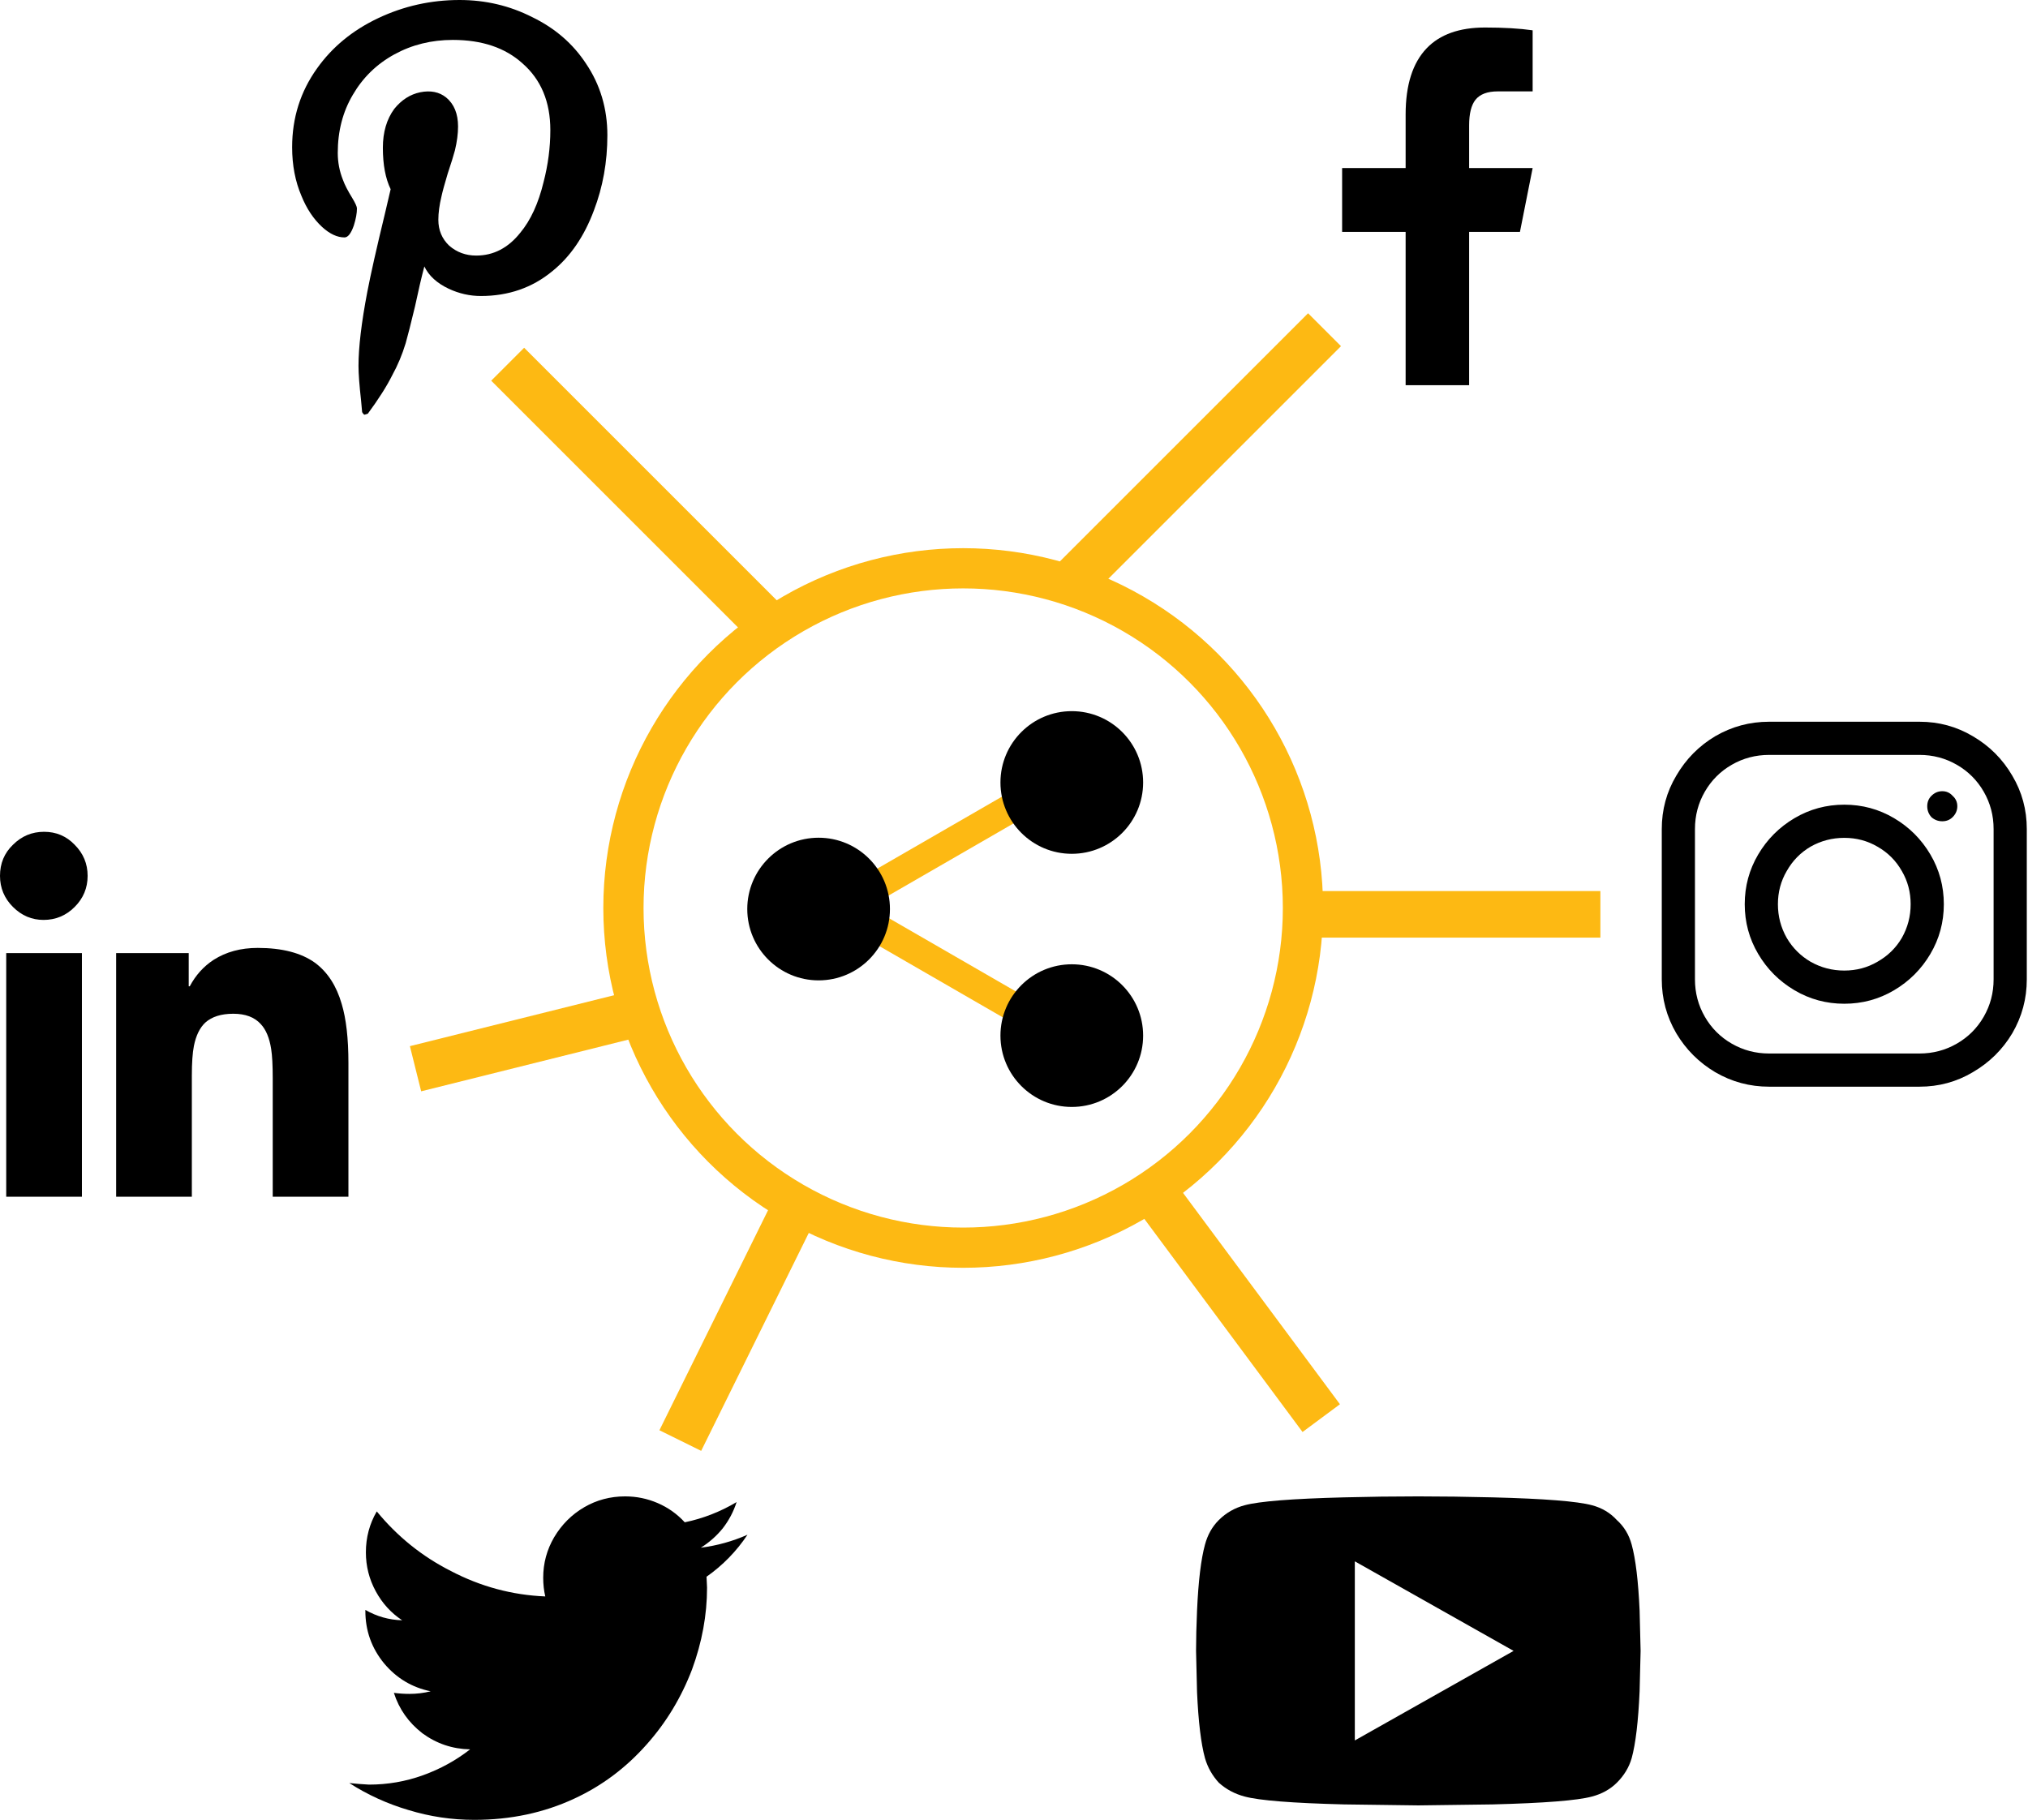 <svg width="958" height="860" viewBox="0 0 958 860" fill="none" xmlns="http://www.w3.org/2000/svg">
<path d="M701.5 13C689.375 13 680.188 16.269 673.938 22.808C667.313 29.724 664 40.161 664 54.118V79.393H634V109.571H664V182H694V109.571H718L724 79.393H694V59.211C694 53.678 695 49.654 697 47.139C699.125 44.499 702.625 43.179 707.5 43.179H724V14.32C717.875 13.44 710.375 13 701.5 13Z" fill="black"/>
<path d="M353.104 725.125C346.082 728.227 338.734 730.268 331.06 731.248C334.979 728.798 338.408 725.778 341.347 722.185C344.286 718.43 346.49 714.266 347.96 709.694C340.286 714.266 332.121 717.45 323.467 719.246C319.875 715.327 315.63 712.307 310.731 710.184C305.833 708.061 300.689 707 295.301 707C288.28 707 281.83 708.714 275.952 712.143C270.073 715.572 265.338 720.308 261.746 726.349C258.317 732.227 256.602 738.596 256.602 745.453C256.602 748.556 256.929 751.495 257.582 754.271C241.907 753.618 227.048 749.617 213.006 742.269C199.453 735.411 187.778 726.023 177.981 714.103C174.552 719.981 172.838 726.431 172.838 733.452C172.838 739.983 174.389 746.107 177.491 751.822C180.594 757.536 184.757 762.108 189.982 765.537C183.778 765.374 177.981 763.741 172.593 760.639V761.129C172.593 770.436 175.532 778.682 181.41 785.866C187.288 792.888 194.636 797.296 203.453 799.092C200.188 799.909 196.84 800.317 193.411 800.317C190.962 800.317 188.513 800.154 186.064 799.827C188.513 807.501 193.003 813.87 199.535 818.931C206.229 823.83 213.74 826.361 222.068 826.524C215.373 831.749 207.944 835.831 199.78 838.77C191.615 841.71 183.125 843.179 174.307 843.179C171.205 843.016 168.102 842.771 165 842.444C173.654 847.996 182.961 852.241 192.922 855.181C203.045 858.283 213.414 859.834 224.027 859.834C241.172 859.834 256.929 856.487 271.298 849.792C284.361 843.751 295.791 835.178 305.588 824.075C314.732 813.788 321.835 802.031 326.896 788.805C331.632 775.906 333.999 763.007 333.999 750.107L333.754 744.964C341.429 739.575 347.878 732.962 353.104 725.125Z" fill="black"/>
<path d="M20.819 393C15.104 393 10.205 395.041 6.123 399.123C2.041 403.042 0 407.941 0 413.819C0 419.534 2.041 424.432 6.123 428.514C10.205 432.596 15.022 434.637 20.574 434.637C26.289 434.637 31.187 432.596 35.269 428.514C39.352 424.432 41.393 419.534 41.393 413.819C41.393 408.104 39.352 403.205 35.269 399.123C31.351 395.041 26.534 393 20.819 393ZM121.728 447.864C113.728 447.864 106.788 449.741 100.91 453.497C96.174 456.599 92.419 460.763 89.643 465.988H89.153V450.313H54.864V565.428H90.623V508.36C90.623 502.156 90.949 497.42 91.603 494.155C92.582 489.256 94.378 485.582 96.991 483.133C100.093 480.357 104.502 478.969 110.217 478.969C115.932 478.969 120.259 480.602 123.198 483.868C125.647 486.48 127.28 490.399 128.097 495.624C128.586 498.727 128.831 503.299 128.831 509.34V565.428H164.591V502.237C164.591 490.644 163.529 481.337 161.407 474.316C158.957 465.825 154.794 459.375 148.915 454.966C142.384 450.231 133.322 447.864 121.728 447.864ZM2.939 450.313V565.428H38.698V450.313H2.939Z" fill="black"/>
<path d="M217.111 0C203.559 0 190.741 2.857 178.658 8.572C166.575 14.287 156.941 22.207 149.756 32.33C141.919 43.27 138 55.68 138 69.559C138 78.05 139.47 85.724 142.409 92.582C144.858 98.624 148.124 103.522 152.206 107.278C155.798 110.543 159.309 112.176 162.738 112.176C164.37 112.176 165.84 110.299 167.146 106.543C168.126 103.441 168.616 100.746 168.616 98.46C168.616 97.644 167.881 96.011 166.411 93.562C164.289 90.133 162.819 87.275 162.003 84.99C160.37 80.907 159.554 76.662 159.554 72.253C159.554 61.966 161.921 52.822 166.656 44.822C171.392 36.657 177.923 30.289 186.251 25.717C194.578 21.145 203.804 18.859 213.927 18.859C227.643 18.859 238.583 22.533 246.747 29.881C255.565 37.555 259.973 48.087 259.973 61.477C259.973 69.641 258.912 77.805 256.789 85.969C254.34 96.093 250.666 104.094 245.768 109.972C240.053 117.156 233.113 120.749 224.949 120.749C220.05 120.749 215.805 119.198 212.213 116.095C208.784 112.829 207.069 108.747 207.069 103.849C207.069 100.583 207.559 96.909 208.539 92.827C209.029 90.541 210.008 86.949 211.478 82.05C213.111 77.152 214.254 73.478 214.907 71.029C215.887 66.947 216.376 63.191 216.376 59.762C216.376 53.721 214.499 49.149 210.743 46.046C207.477 43.434 203.395 42.617 198.497 43.597C193.762 44.577 189.679 47.189 186.251 51.435C182.658 56.333 180.862 62.456 180.862 69.804C180.862 77.805 182.087 84.336 184.536 89.398L181.842 100.91C177.923 117.075 175.147 129.403 173.514 137.894C170.739 152.426 169.351 164.101 169.351 172.918C169.351 176.51 169.759 181.98 170.575 189.328L171.065 194.717L171.555 195.451C171.881 195.778 172.045 195.941 172.045 195.941C172.208 195.941 172.535 195.86 173.024 195.696L173.759 195.451C178.821 188.593 182.658 182.552 185.271 177.327C187.883 172.592 190.006 167.53 191.639 162.141C192.619 158.712 194.088 152.916 196.048 144.752C197.68 137.077 199.15 130.791 200.456 125.892C202.579 130.301 206.416 133.811 211.968 136.424C216.866 138.71 221.928 139.853 227.153 139.853C240.216 139.853 251.483 135.934 260.953 128.097C269.444 121.239 275.975 111.686 280.547 99.44C284.793 88.337 286.915 76.499 286.915 63.926C286.915 51.353 283.568 40.086 276.873 30.126C270.668 20.655 262.178 13.308 251.401 8.083C240.787 2.694 229.358 0 217.111 0Z" fill="black"/>
<path d="M835.7 341C826.556 341 818.065 343.286 810.227 347.858C802.553 352.43 796.43 358.635 791.858 366.472C787.286 374.147 785 382.556 785 391.7V462.728C785 471.872 787.286 480.363 791.858 488.201C796.43 495.875 802.553 501.998 810.227 506.57C818.065 511.142 826.556 513.428 835.7 513.428H906.728C915.872 513.428 924.282 511.142 931.956 506.57C939.794 501.998 945.998 495.875 950.57 488.201C955.142 480.363 957.428 471.872 957.428 462.728V391.7C957.428 382.556 955.142 374.147 950.57 366.472C945.998 358.635 939.794 352.43 931.956 347.858C924.282 343.286 915.872 341 906.728 341H835.7ZM835.7 356.675H906.728C913.097 356.675 918.975 358.226 924.363 361.329C929.752 364.431 933.997 368.677 937.099 374.065C940.202 379.453 941.753 385.332 941.753 391.7V462.728C941.753 469.097 940.202 474.975 937.099 480.363C933.997 485.752 929.752 489.997 924.363 493.099C918.975 496.202 913.097 497.753 906.728 497.753H835.7C829.332 497.753 823.453 496.202 818.065 493.099C812.677 489.997 808.431 485.752 805.329 480.363C802.226 474.975 800.675 469.097 800.675 462.728V391.7C800.675 385.332 802.226 379.453 805.329 374.065C808.431 368.677 812.677 364.431 818.065 361.329C823.453 358.226 829.332 356.675 835.7 356.675ZM917.505 373.82C915.546 373.82 913.831 374.555 912.362 376.024C911.055 377.331 910.402 378.964 910.402 380.923C910.402 382.882 911.055 384.597 912.362 386.066C913.831 387.373 915.546 388.026 917.505 388.026C919.465 388.026 921.097 387.373 922.404 386.066C923.873 384.597 924.608 382.882 924.608 380.923C924.608 378.964 923.873 377.331 922.404 376.024C921.097 374.555 919.465 373.82 917.505 373.82ZM871.214 380.188C862.723 380.188 854.886 382.311 847.701 386.556C840.517 390.802 834.802 396.517 830.556 403.701C826.311 410.886 824.188 418.723 824.188 427.214C824.188 435.705 826.311 443.543 830.556 450.727C834.802 457.912 840.517 463.627 847.701 467.872C854.886 472.117 862.723 474.24 871.214 474.24C879.705 474.24 887.543 472.117 894.727 467.872C901.912 463.627 907.627 457.912 911.872 450.727C916.117 443.543 918.24 435.705 918.24 427.214C918.24 418.723 916.117 410.886 911.872 403.701C907.627 396.517 901.912 390.802 894.727 386.556C887.543 382.311 879.705 380.188 871.214 380.188ZM871.214 395.864C876.929 395.864 882.154 397.251 886.889 400.027C891.788 402.803 895.625 406.64 898.401 411.539C901.177 416.274 902.565 421.499 902.565 427.214C902.565 432.929 901.177 438.236 898.401 443.134C895.625 447.87 891.788 451.625 886.889 454.401C882.154 457.177 876.929 458.565 871.214 458.565C865.499 458.565 860.192 457.177 855.294 454.401C850.559 451.625 846.803 447.87 844.027 443.134C841.251 438.236 839.864 432.929 839.864 427.214C839.864 421.499 841.251 416.274 844.027 411.539C846.803 406.64 850.559 402.803 855.294 400.027C860.192 397.251 865.499 395.864 871.214 395.864Z" fill="black"/>
<circle cx="455" cy="429" r="160.5" stroke="#FDB913" stroke-width="19"/>
<rect x="401.65" y="417.77" width="120.972" height="13.683" transform="rotate(-30 401.65 417.77)" fill="#FDB913"/>
<rect width="120.972" height="13.683" transform="matrix(0.866 0.5 0.5 -0.866 401.65 439.07)" fill="#FDB913"/>
<circle cx="506.298" cy="369.701" r="33.7" fill="black"/>
<circle cx="506.298" cy="489.3" r="33.7" fill="black"/>
<circle cx="386.701" cy="429.499" r="33.7" fill="black"/>
<path d="M670 707C658.437 707 646.719 707.155 634.844 707.465C610.469 708.085 594.844 709.325 587.969 711.185C583.281 712.425 579.219 714.749 575.781 718.159C572.656 721.259 570.469 725.134 569.219 729.783C567.344 736.603 566.094 746.987 565.469 760.936C565.156 768.066 565 774.42 565 780L565.469 799.529C566.094 813.478 567.344 823.862 569.219 830.682C570.469 835.021 572.656 838.896 575.781 842.306C579.219 845.406 583.281 847.575 587.969 848.815C594.844 850.675 610.469 851.915 634.844 852.535L670 853L705.156 852.535C729.531 851.915 745.156 850.675 752.031 848.815C756.719 847.575 760.625 845.406 763.75 842.306C767.188 838.896 769.531 835.021 770.781 830.682C772.656 823.862 773.906 813.323 774.531 799.064L775 780L774.531 760.936C773.906 746.987 772.656 736.603 770.781 729.783C769.531 725.134 767.188 721.259 763.75 718.159C760.625 714.749 756.719 712.425 752.031 711.185C745.156 709.325 729.531 708.085 705.156 707.465C692.656 707.155 680.937 707 670 707ZM640 737.688L715 780L640 822.312V737.688Z" fill="black"/>
<rect x="232.041" y="179.865" width="22" height="171" transform="rotate(-45 232.041 179.865)" fill="#FDB913"/>
<rect width="22" height="171" transform="matrix(-0.707 -0.707 -0.707 0.707 633.471 163.557)" fill="#FDB913"/>
<rect width="22" height="143" transform="matrix(-4.37114e-08 -1 -1 4.37114e-08 756 443)" fill="#FDB913"/>
<rect width="22" height="131.357" transform="matrix(0.803 -0.596 -0.596 -0.803 615.303 676.58)" fill="#FDB913"/>
<rect x="331.227" y="685.494" width="22" height="120.171" transform="rotate(-153.726 331.227 685.494)" fill="#FDB913"/>
<rect width="22" height="108.553" transform="matrix(-0.242 -0.97 -0.97 0.242 304.25 489.348)" fill="#FDB913"/>
</svg>
